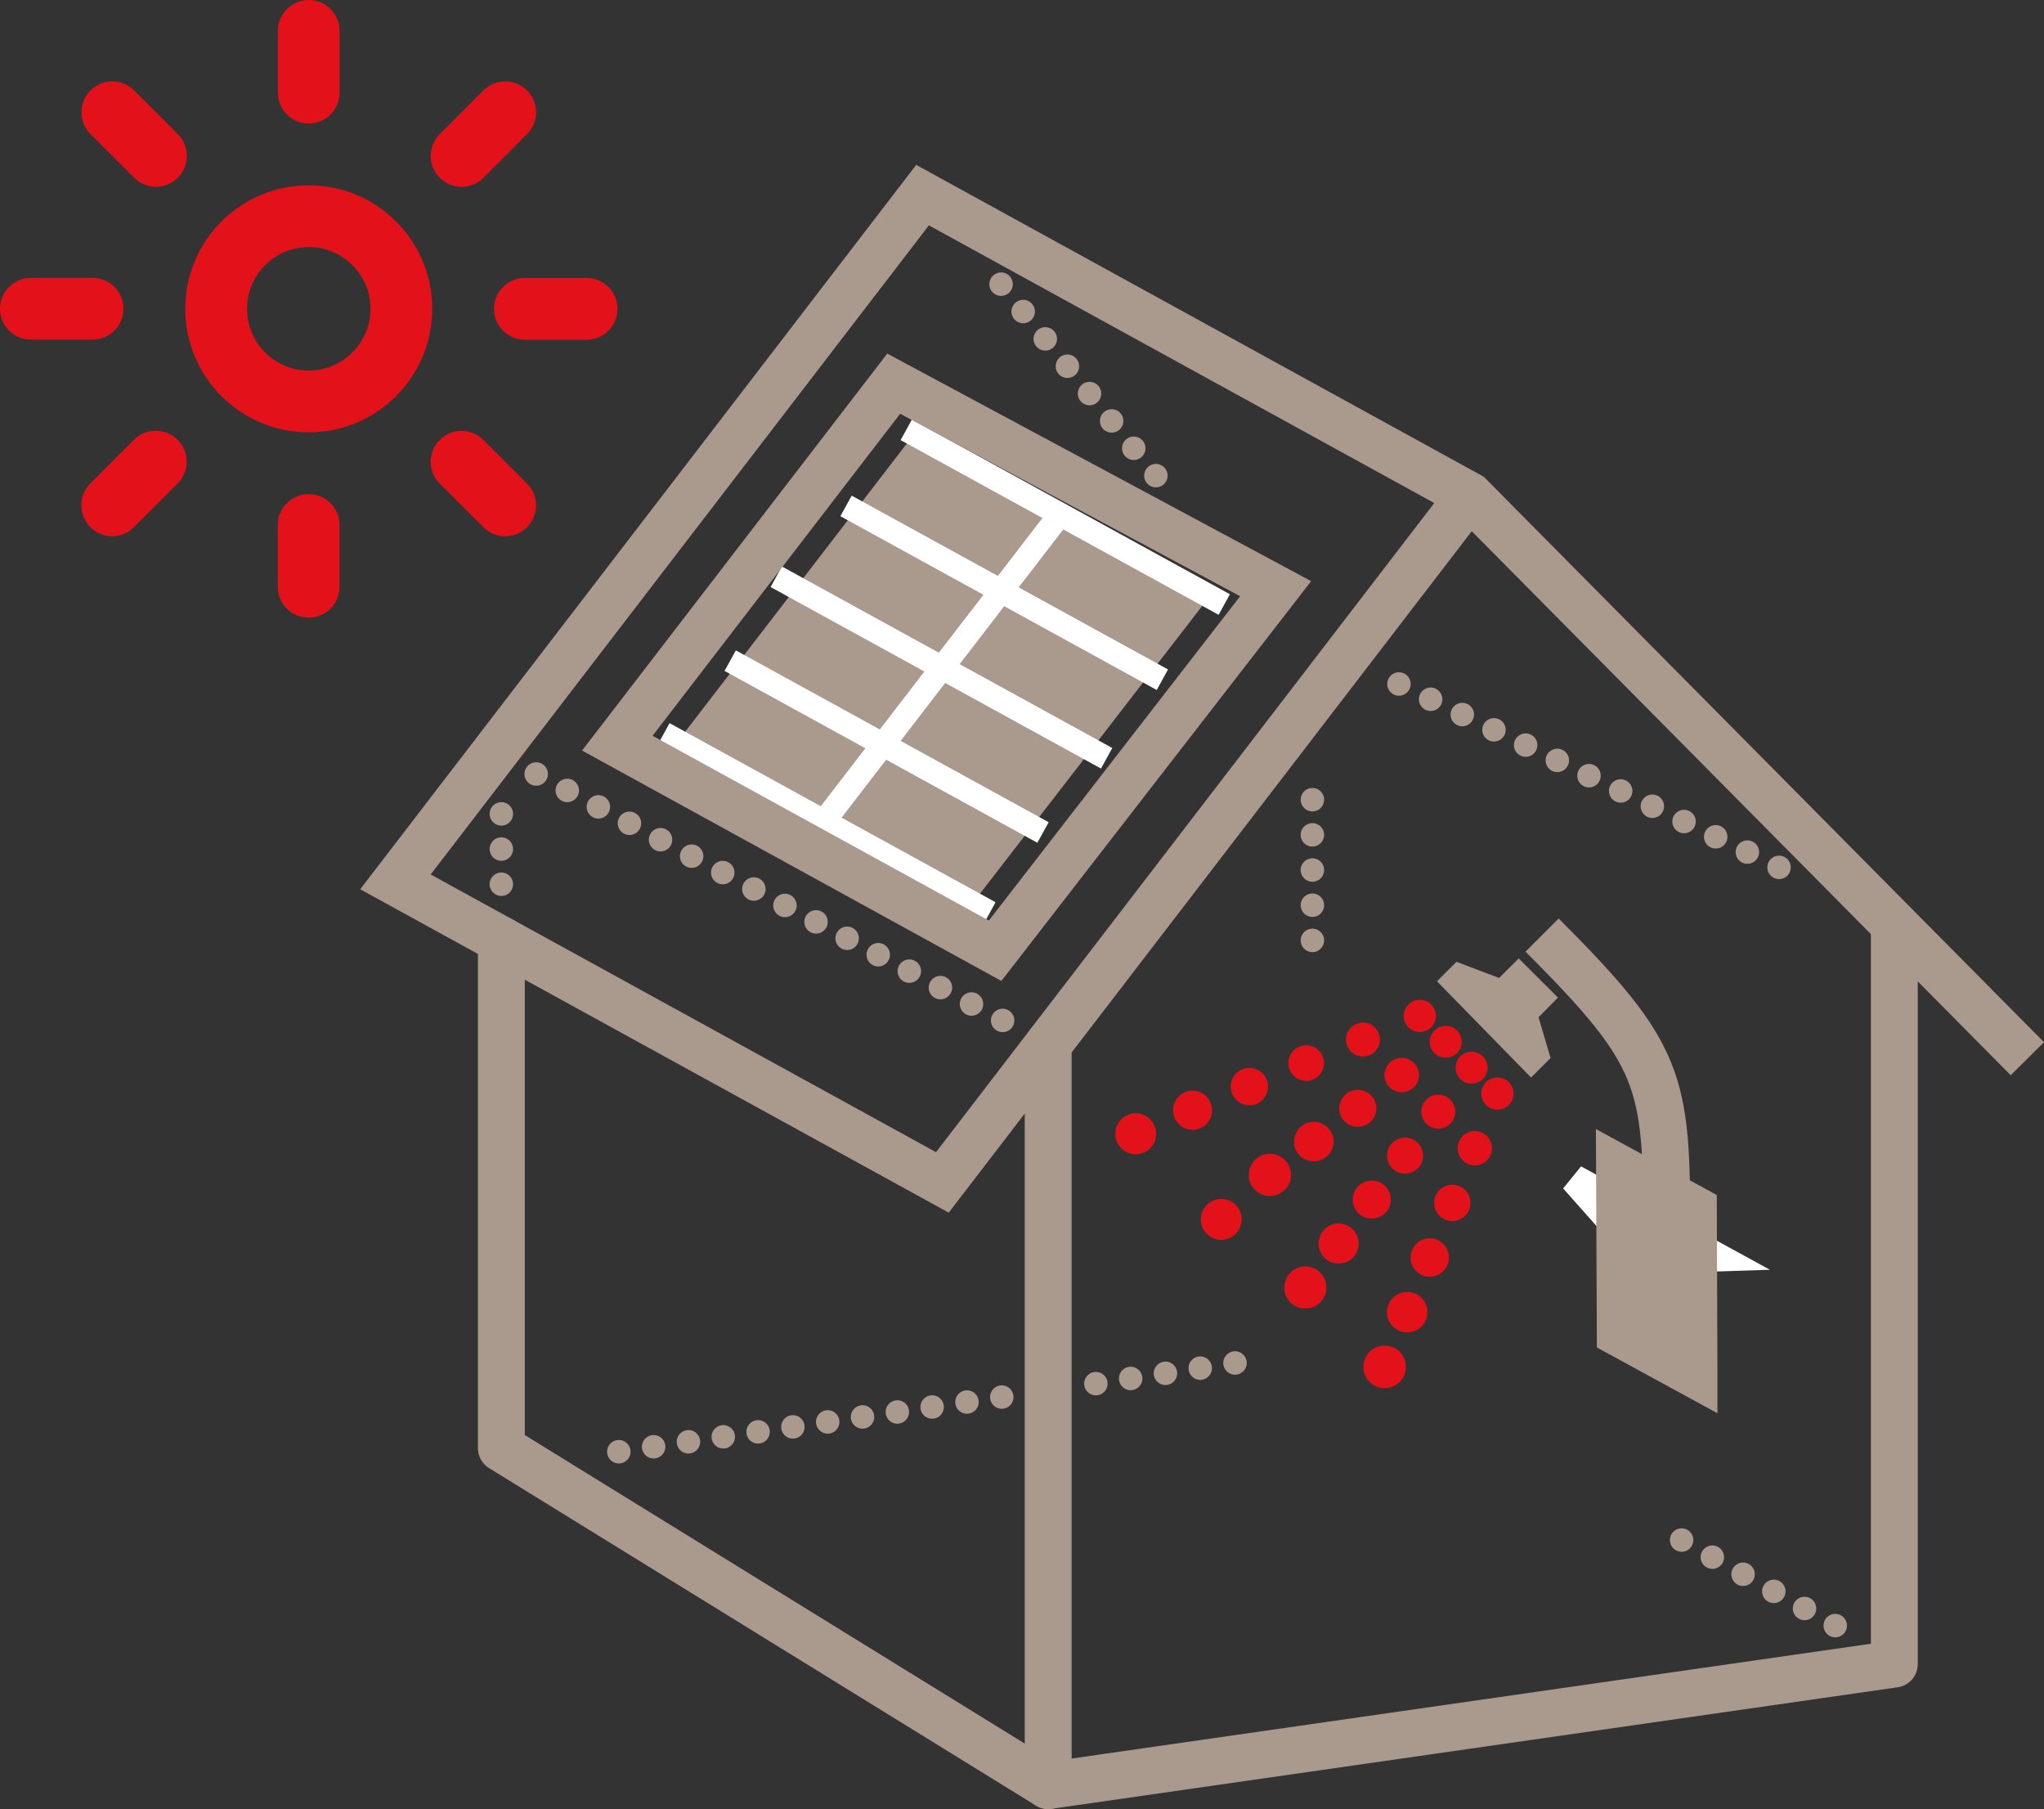 <?xml version="1.0" encoding="UTF-8"?><svg id="b" xmlns="http://www.w3.org/2000/svg" viewBox="0 0 247.138 218.674"><rect x="0" y="0" width="247.138" height="218.674" fill="#333333" stroke="none"/><defs><style>.d{fill:#fff;}.e,.f,.g,.h,.i{fill:none;}.e,.g,.h,.i{stroke:#aa9a8d;}.e,.h,.i{stroke-width:5.669px;}.j{fill:#e31119;}.f{stroke:#fff;}.f,.g{stroke-width:2.835px;}.g{stroke-dasharray:0 0 0 4.252;}.g,.h,.i{stroke-linecap:round;}.g,.i{stroke-linejoin:round;}.k{fill:#aa9a8d;}</style></defs><g id="c"><g><path class="g" d="M149.324,164.752l-18.154,2.697"/><line class="g" x1="121.124" y1="168.874" x2="72.102" y2="175.87"/><line class="g" x1="158.681" y1="113.671" x2="158.681" y2="95.339"/><line class="g" x1="203.323" y1="186.157" x2="222.023" y2="196.567"/><line class="g" x1="60.618" y1="98.38" x2="60.618" y2="107.263"/><line class="g" x1="215.103" y1="104.846" x2="168.748" y2="82.486"/><g><line class="i" x1="126.737" y1="126.261" x2="126.737" y2="215.84"/><polyline class="i" points="60.618 113.632 60.618 175.047 126.737 215.84 229.042 201.149 229.042 112.207"/><polyline class="e" points="245.125 127.974 177.675 59.913 111.545 23.585 47.812 106.598 113.942 142.926 177.675 59.913"/></g><line class="g" x1="121.037" y1="34.351" x2="139.832" y2="57.584"/><line class="g" x1="64.829" y1="93.56" x2="121.332" y2="123.405"/><g><path class="e" d="M201.529,148.571c0-17.976-.587-21.049-15.076-35.543"/><polygon class="k" points="187.478 127.891 185.12 130.249 173.745 118.618 176.098 116.263 181.256 118.213 183.626 115.855 188.375 120.587 186.02 122.965 187.478 127.891"/><g><path class="j" d="M169.954,164.847c.224,1.431-.762,2.724-2.161,2.917-1.411,.232-2.743-.793-2.917-2.162-.212-1.431,.754-2.727,2.174-2.92,1.398-.209,2.72,.757,2.904,2.165Z"/><path class="j" d="M167.726,158.975c-.192-1.353,.723-2.59,2.067-2.783,1.342-.193,2.579,.735,2.772,2.067,.193,1.373-.734,2.568-2.068,2.764-1.332,.212-2.589-.735-2.771-2.048Z"/><path class="j" d="M170.576,152.348c-.176-1.274,.684-2.452,1.959-2.645,1.276-.177,2.443,.695,2.628,1.969,.182,1.294-.684,2.434-1.95,2.627-1.276,.212-2.464-.713-2.637-1.951Z"/><path class="j" d="M173.422,145.721c-.174-1.196,.648-2.316,1.855-2.492,1.218-.173,2.318,.659,2.491,1.855,.177,1.219-.655,2.3-1.852,2.493-1.199,.196-2.33-.676-2.495-1.855Z"/><path class="j" d="M176.275,139.097c-.164-1.14,.617-2.204,1.746-2.358,1.151-.153,2.182,.618,2.347,1.758,.165,1.162-.609,2.164-1.737,2.358-1.14,.173-2.201-.638-2.355-1.758Z"/><path class="j" d="M182.977,131.909c.162,1.083-.58,2.028-1.642,2.201-1.062,.176-2.061-.598-2.214-1.64-.154-1.064,.581-2.067,1.643-2.202,1.093-.153,2.068,.579,2.213,1.641Z"/><path class="j" d="M160.368,155.497c-.071-1.392-1.267-2.492-2.669-2.415-1.408,.076-2.481,1.254-2.413,2.685,.05,1.411,1.257,2.475,2.668,2.397,1.398-.04,2.491-1.238,2.414-2.668Z"/><path class="j" d="M161.968,152.733c1.332-.056,2.377-1.176,2.299-2.548-.067-1.335-1.207-2.358-2.54-2.299-1.341,.076-2.354,1.199-2.296,2.551,.056,1.353,1.196,2.355,2.537,2.296Z"/><path class="j" d="M165.977,147.285c1.266-.056,2.252-1.117,2.183-2.394-.067-1.274-1.141-2.26-2.414-2.182-1.266,.059-2.241,1.14-2.185,2.414,.05,1.257,1.14,2.241,2.416,2.162Z"/><path class="j" d="M169.995,141.86c1.198-.059,2.134-1.064,2.066-2.28-.066-1.199-1.08-2.126-2.287-2.067-1.199,.056-2.127,1.081-2.068,2.28,.048,1.195,1.082,2.143,2.289,2.067Z"/><path class="j" d="M174.004,136.429c1.128-.056,2.017-1.022,1.949-2.162-.059-1.12-1.014-1.989-2.154-1.95-1.129,.056-2.009,1.022-1.95,2.163,.048,1.12,1.026,2.008,2.155,1.95Z"/><path class="j" d="M179.857,128.972c-.057-1.062-.956-1.891-2.029-1.835-1.062,.039-1.891,.95-1.832,2.011,.048,1.062,.964,1.912,2.025,1.833,1.065-.056,1.895-.944,1.836-2.009Z"/><path class="j" d="M153.402,144.565c1.411,.075,2.638-1.006,2.688-2.417,.076-1.43-1.036-2.626-2.443-2.685-1.384-.059-2.591,1.005-2.65,2.453-.087,1.372,.995,2.587,2.405,2.648Z"/><path class="j" d="M156.464,137.898c-.067,1.296,.936,2.414,2.26,2.472,1.325,.059,2.462-.947,2.519-2.26,.057-1.332-.966-2.433-2.287-2.511-1.305-.059-2.425,.947-2.492,2.299Z"/><path class="j" d="M161.928,133.88c-.059,1.216,.89,2.261,2.127,2.319,1.234,.056,2.308-.888,2.354-2.107,.059-1.257-.907-2.299-2.143-2.358-1.219-.056-2.271,.889-2.339,2.146Z"/><path class="j" d="M167.396,129.864c-.047,1.137,.833,2.123,1.98,2.162,1.149,.056,2.147-.833,2.194-1.973,.047-1.157-.85-2.123-2.001-2.182-1.129-.059-2.115,.833-2.174,1.992Z"/><path class="j" d="M176.727,126.036c.06-1.081-.781-1.989-1.844-2.029-1.053-.056-1.972,.774-2.02,1.836-.051,1.062,.771,1.969,1.836,2.008,1.062,.059,1.989-.77,2.027-1.815Z"/><path class="j" d="M171.948,120.878c-1.054-.154-2.06,.581-2.213,1.643-.157,1.062,.578,2.068,1.651,2.202,1.062,.173,2.059-.581,2.212-1.643,.146-1.062-.597-2.048-1.65-2.202Z"/><path class="j" d="M162.761,125.36c-.165,1.12,.618,2.162,1.738,2.319,1.12,.173,2.174-.618,2.326-1.718,.157-1.12-.626-2.182-1.737-2.339-1.112-.153-2.165,.621-2.327,1.738Z"/><path class="j" d="M155.788,128.182c-.174,1.195,.647,2.279,1.826,2.453,1.177,.173,2.288-.656,2.453-1.815,.162-1.179-.656-2.28-1.827-2.453-1.167-.173-2.279,.637-2.452,1.816Z"/><path class="j" d="M148.823,131.02c-.182,1.237,.677,2.374,1.914,2.57,1.226,.173,2.394-.676,2.559-1.914,.172-1.237-.677-2.394-1.903-2.567-1.235-.192-2.397,.676-2.57,1.911Z"/><path class="j" d="M141.85,133.861c-.185,1.294,.715,2.492,1.997,2.685,1.285,.193,2.503-.715,2.677-1.989,.185-1.296-.704-2.511-1.987-2.704-1.296-.173-2.494,.712-2.687,2.009Z"/><path class="j" d="M134.877,136.7c-.205,1.352,.742,2.609,2.086,2.802,1.342,.192,2.618-.754,2.799-2.087,.193-1.353-.732-2.626-2.075-2.819-1.353-.196-2.618,.752-2.81,2.103Z"/><path class="j" d="M145.219,147.042c-.205,1.352,.743,2.609,2.086,2.803,1.342,.192,2.618-.755,2.8-2.087,.192-1.352-.731-2.629-2.075-2.819-1.353-.196-2.618,.751-2.811,2.103Z"/></g></g><g><polygon class="k" points="117.612 109.163 81.97 89.585 110.52 52.473 146.242 72.095 117.612 109.163 117.612 109.163"/><line class="f" x1="109.576" y1="51.955" x2="148.023" y2="73.074"/><line class="f" x1="102.294" y1="61.154" x2="140.541" y2="82.163"/><line class="f" x1="93.856" y1="69.716" x2="133.802" y2="91.66"/><line class="f" x1="88.287" y1="79.856" x2="126.109" y2="100.631"/><line class="f" x1="80.275" y1="88.654" x2="119.69" y2="110.304"/><line class="f" x1="99.624" y1="99.282" x2="128.174" y2="62.17"/></g><polygon class="h" points="120.316 114.923 74.639 89.831 108.056 46.378 154.237 71.16 120.316 114.923"/><g><path class="j" d="M37.331,14.933c-2.062,0-3.735-1.671-3.735-3.734V3.733c0-2.065,1.673-3.733,3.735-3.733s3.731,1.667,3.731,3.733v7.465c0,2.063-1.67,3.734-3.731,3.734h0Z"/><g><path class="j" d="M37.331,29.864c4.115,0,7.466,3.346,7.466,7.466,0,4.111-3.351,7.465-7.466,7.465s-7.466-3.353-7.466-7.465c0-4.12,3.351-7.466,7.466-7.466m0-7.466c-8.247,0-14.931,6.686-14.931,14.932s6.684,14.931,14.931,14.931,14.93-6.689,14.93-14.931-6.686-14.932-14.93-14.932h0Z"/><path class="j" d="M55.81,22.583c-.955,0-1.911-.361-2.639-1.089-1.458-1.462-1.458-3.825,0-5.284l5.28-5.278c1.454-1.458,3.818-1.458,5.276,0,1.458,1.46,1.458,3.824,0,5.278l-5.276,5.284c-.73,.728-1.685,1.089-2.641,1.089h0Z"/><path class="j" d="M70.928,41.063h-7.466c-2.062,0-3.734-1.669-3.734-3.731s1.672-3.733,3.734-3.733h7.466c2.057,0,3.731,1.672,3.731,3.733s-1.674,3.731-3.731,3.731h0Z"/><path class="j" d="M61.081,64.825c-.958,0-1.912-.365-2.638-1.098l-5.28-5.277c-1.458-1.458-1.458-3.821,0-5.275,1.458-1.458,3.82-1.458,5.28,0l5.275,5.275c1.458,1.46,1.458,3.822,0,5.277-.728,.731-1.681,1.098-2.638,1.098h0Z"/><path class="j" d="M37.32,74.66c-2.063,0-3.734-1.669-3.734-3.731v-7.466c0-2.061,1.671-3.734,3.734-3.734s3.734,1.673,3.734,3.734v7.466c0,2.062-1.671,3.731-3.734,3.731h0Z"/><path class="j" d="M13.562,64.813c-.957,0-1.911-.361-2.638-1.093-1.458-1.461-1.458-3.823,0-5.281l5.275-5.279c1.458-1.458,3.821-1.458,5.28,0,1.458,1.462,1.458,3.825,0,5.279l-5.28,5.281c-.727,.732-1.68,1.093-2.638,1.093h0Z"/><path class="j" d="M11.198,41.052H3.731c-2.063,0-3.731-1.673-3.731-3.731,0-2.064,1.668-3.732,3.73-3.732h7.467c2.059,0,3.733,1.668,3.733,3.732,.001,2.059-1.673,3.731-3.732,3.731h0Z"/><path class="j" d="M18.858,22.579c-.956,0-1.911-.37-2.64-1.097l-5.28-5.276c-1.458-1.462-1.458-3.821,0-5.28,1.458-1.455,3.821-1.455,5.28,0l5.278,5.28c1.458,1.458,1.458,3.821,0,5.276-.732,.727-1.685,1.097-2.638,1.097h0Z"/></g></g><polygon class="d" points="213.998 153.487 191.165 140.987 188.998 143.653 198.165 153.987 213.998 153.487"/><polygon class="k" points="207.652 170.83 193.079 162.88 192.958 136.474 207.575 144.449 207.652 165.497 207.652 170.83"/></g></g></svg>